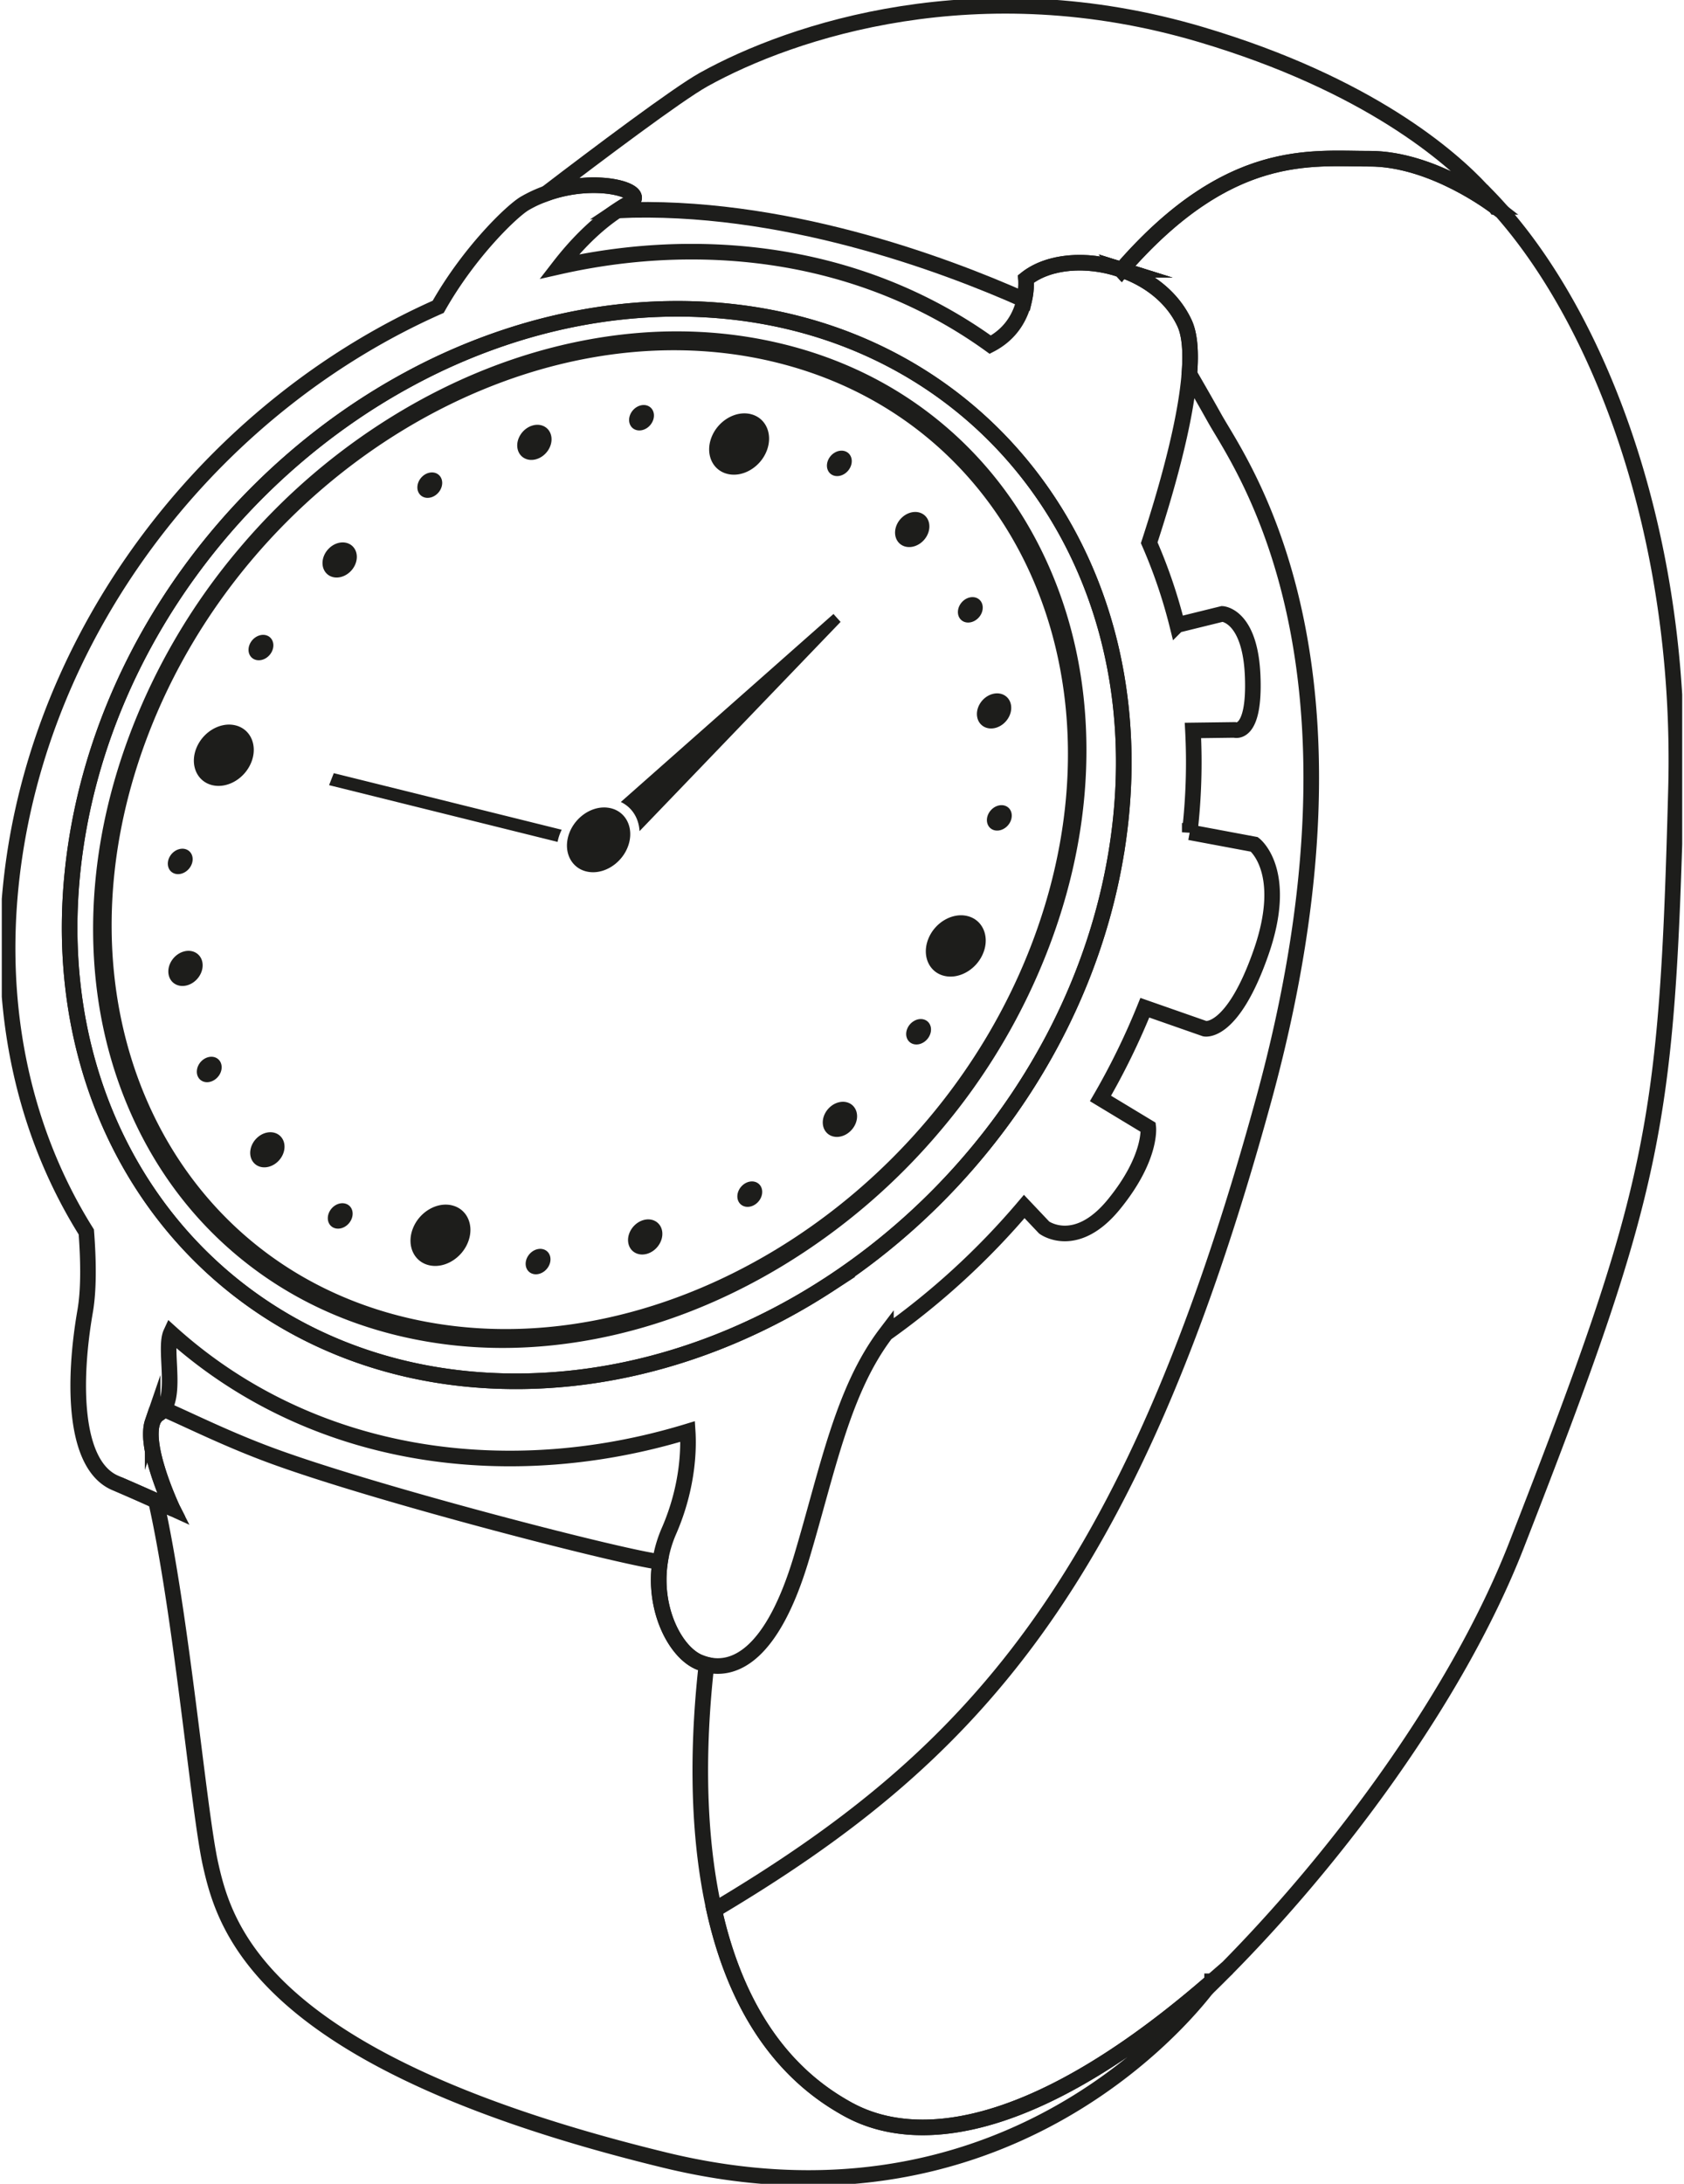 <svg xmlns="http://www.w3.org/2000/svg" fill="none" viewBox="0 0 108 140">
  <g clip-path="url(#a)">
    <path d="M107.486 50.602c-.579 21.621-1.247 25.435-10.228 48.454-3.895 9.983-12.074 20.865-19.885 28.443.241-.308.361-.483.361-.483-15.101 13.127-22.145 8.928-23.785 7.963-4.62-2.718-7.011-7.442-8.144-12.53 16.359-9.719 26.665-20.646 35.242-51.963 7.72-28.185-1.464-40.672-3.13-43.643a186.385 186.385 0 0 0-1.639-2.871c.11-1.363.036-2.51-.313-3.26-.786-1.684-2.33-2.83-4.035-3.415 6.873-7.928 12.19-7.111 15.888-7.122 4.07-.013 8.015 3.02 8.104 3.087-.017-.024-.293-.42-.891-1.066 7.015 6.893 12.915 21.259 12.455 38.406Z" stroke="#1D1D1B" stroke-miterlimit="10" />
    <path d="m71.93 17.297-.012.015a.473.473 0 0 1-.022-.026l.035.011Z" stroke="#1D1D1B" stroke-miterlimit="10" />
    <path d="M95.921 13.263c-.088-.069-4.033-3.1-8.103-3.088-3.698.01-9.016-.806-15.888 7.122l-.034-.01c-2.196-.745-4.652-.561-6.095.593 0 0 .06.58-.109 1.342-5.22-2.323-15.628-6.198-26.088-5.735.253-.169.514-.327.78-.473 1.295-.708-2.025-1.804-5.35-.613 3.298-2.519 8.405-6.358 10.085-7.294 5.695-3.17 17.65-7.12 31.891-2.895 10.79 3.2 16.086 7.895 18.02 9.983.597.646.873 1.043.89 1.068h.001Z" stroke="#1D1D1B" stroke-miterlimit="10" />
    <path d="m71.93 17.297-.012.015a.473.473 0 0 1-.022-.026l.035.011Zm5.805 109.719s-.12.175-.361.483c-2.143 2.745-13.812 16.078-34.758 10.975-25.646-6.247-28.159-14.684-29.113-18.948-.765-3.425-1.862-16.048-3.503-23.313a3.76 3.76 0 0 1 .094.043l.03.014.07.032.06.027c.003 0 .005.003.007.004l.116.053.155.071.09.043.035.016.032.015c.084.04.153.072.207.1.009.002.016.007.025.01l.079.038.034.017.022.01-.005-.01c0-.004-.003-.008-.006-.014l-.014-.03-.016-.037-.066-.147-.04-.09-.03-.072-.03-.07-.033-.074a5.621 5.621 0 0 1-.044-.106l-.008-.019a23.919 23.919 0 0 1-.248-.619l-.031-.083a22.922 22.922 0 0 1-.158-.431l-.055-.16-.044-.127a12.79 12.79 0 0 1-.137-.434 5.622 5.622 0 0 1-.052-.172l-.05-.173a13.738 13.738 0 0 1-.085-.325c-.021-.088-.043-.174-.062-.26l-.024-.118-.037-.18c0-.004 0-.008-.002-.013a5.937 5.937 0 0 1-.032-.182v-.01a4.013 4.013 0 0 1-.028-.187 3.781 3.781 0 0 1-.02-.185c-.007-.055-.011-.11-.016-.164l-.005-.11a3.886 3.886 0 0 1 .016-.53 2.816 2.816 0 0 1 .024-.162 1.861 1.861 0 0 1 .063-.238c.002-.01.007-.02.01-.029a.99.99 0 0 1 .399-.518c.122-.077.225-.176.309-.293 1.624.704 3.956 1.876 6.738 2.913 6.66 2.486 22.838 6.647 25.094 6.883-.457 3.05.989 5.787 2.5 6.424.154.064.313.119.477.16-.483 4.284-.73 10.224.498 15.735 1.134 5.088 3.524 9.812 8.145 12.53 1.64.965 8.683 5.164 23.785-7.963h-.001Z" stroke="#1D1D1B" stroke-miterlimit="10" />
    <path d="m71.93 17.297-.012.015a.473.473 0 0 1-.022-.026l.035.011Z" stroke="#1D1D1B" stroke-miterlimit="10" />
    <path d="m80.445 54.132-4.143-.775a39 39 0 0 0 .205-6.529l2.662-.035s1.326.459 1.169-3.448c-.156-3.906-1.952-3.988-1.952-3.988l-2.886.711a33.18 33.18 0 0 0-1.797-5.273c1.05-3.207 2.32-7.612 2.575-10.823.11-1.363.036-2.51-.313-3.26-.786-1.684-2.33-2.83-4.035-3.415l-.012.015a.437.437 0 0 1-.022-.026c-2.196-.744-4.651-.56-6.095.594 0 0 .06.58-.109 1.342-.207.932-.759 2.135-2.184 2.874-5.235-3.776-11.783-5.962-19.157-5.962-2.867 0-5.71.33-8.49.957 1.018-1.316 2.27-2.63 3.742-3.605.255-.168.515-.326.781-.472 1.296-.708-2.024-1.804-5.35-.613a8.295 8.295 0 0 0-1.37.633c-.82.475-3.574 3.117-5.56 6.634C14.274 25.792 3.29 39.228.942 54.816c-1.376 9.142.439 17.543 4.593 24.162.143 1.874.165 3.707-.075 5.085-.772 4.44-.772 9.846 1.93 11.004a142.614 142.614 0 0 1 2.703 1.189l.03.014.07.032.06.027c.003 0 .005.003.008.004l.116.053.154.071.091.043.034.016.032.015c.084.04.154.072.208.1.008.002.016.007.024.01l.08.038.034.017c.012.007.02.01.022.01l-.005-.01c0-.004-.004-.008-.007-.014-.003-.007-.007-.018-.014-.03a.827.827 0 0 0-.016-.037l-.066-.147a1.59 1.59 0 0 0-.04-.09l-.03-.072-.03-.07a5.082 5.082 0 0 1-.077-.18l-.007-.019a23.945 23.945 0 0 1-.248-.619c-.01-.027-.02-.055-.032-.083a24.11 24.11 0 0 1-.157-.431l-.056-.16-.044-.127-.03-.095a12.43 12.43 0 0 1-.107-.34l-.051-.171a10.403 10.403 0 0 1-.136-.498c-.02-.088-.042-.174-.061-.26a5.68 5.68 0 0 1-.025-.118c-.013-.06-.026-.12-.036-.18l-.002-.013a5.96 5.96 0 0 1-.032-.182v-.01a3.962 3.962 0 0 1-.028-.187 3.753 3.753 0 0 1-.021-.185c-.007-.055-.011-.11-.015-.164l-.006-.11a3.89 3.89 0 0 1 .016-.53 1.1 1.1 0 0 1 .015-.106 1.858 1.858 0 0 1 .072-.294l.01-.029a.99.99 0 0 1 .4-.518c.122-.077.224-.176.308-.293.806-1.122.023-3.926.464-4.883 5.589 5.047 13.096 8.05 21.739 8.05 3.88 0 7.712-.606 11.402-1.73.065 1.002.058 3.494-1.203 6.384a7.896 7.896 0 0 0-.57 1.975c-.456 3.05.99 5.787 2.501 6.424.154.064.313.119.477.16 1.803.456 4.227-.629 6.084-6.82 1.678-5.596 2.628-10.728 5.426-14.41a48.083 48.083 0 0 0 8.87-8.138l1.278 1.35s2.026 1.504 4.469-1.485c2.443-2.99 2.207-4.941 2.207-4.941l-3.064-1.851a45.782 45.782 0 0 0 2.844-5.816l3.849 1.346s1.755.382 3.594-4.862-.42-6.955-.42-6.955Zm-8.778.041c-1.756 11.657-8.943 21.958-18.5 28.175h-.002a39.835 39.835 0 0 1-6.245 3.325h-.001c-4.38 1.85-9.065 2.878-13.828 2.878-18.447 0-31.081-15.392-28.222-34.378 1.928-12.8 10.405-23.964 21.376-29.881a38.452 38.452 0 0 1 6.965-2.929h.001c3.31-1.018 6.751-1.567 10.234-1.567 5.053 0 9.67 1.155 13.652 3.223 5.885 3.055 10.383 8.104 12.85 14.364 1.959 4.965 2.638 10.692 1.72 16.79Z" stroke="#1D1D1B" stroke-miterlimit="10" />
    <path d="M71.668 54.173c-1.756 11.657-8.943 21.957-18.5 28.175h-.002a39.835 39.835 0 0 1-6.246 3.325c-4.38 1.85-9.065 2.878-13.829 2.878-18.446 0-31.08-15.392-28.221-34.378 1.927-12.8 10.404-23.964 21.376-29.881a38.44 38.44 0 0 1 6.965-2.929c3.311-1.018 6.752-1.567 10.235-1.567 5.052 0 9.67 1.155 13.652 3.223 5.885 3.055 10.383 8.104 12.85 14.364 1.958 4.965 2.638 10.692 1.72 16.79Z" stroke="#1D1D1B" stroke-miterlimit="10" />
    <path fill-rule="evenodd" clip-rule="evenodd" d="M54.564 29.263c.17.377-.02.882-.425 1.127-.405.245-.873.138-1.043-.24-.17-.377.02-.882.426-1.127.405-.245.873-.138 1.042.24Zm-32.01 48.244c.17.378-.02.882-.425 1.128-.405.245-.874.137-1.043-.24-.17-.378.02-.882.425-1.128.405-.244.873-.136 1.043.24ZM63.02 39.054c-.055.45-.453.833-.89.855-.435.024-.745-.323-.69-.772.055-.45.453-.833.889-.855.437-.024.745.322.69.772ZM14.21 68.52c-.056.45-.454.832-.89.856-.437.023-.745-.323-.69-.773.053-.448.452-.832.888-.856.436-.023.746.323.691.772Zm50.515-15.717c-.265.4-.765.56-1.116.355-.35-.205-.42-.695-.154-1.096.268-.401.766-.56 1.118-.355.35.204.418.695.152 1.096Zm-52.532 2.792c-.265.4-.765.56-1.115.355-.35-.205-.419-.695-.153-1.096.265-.401.765-.56 1.116-.355.35.204.419.696.152 1.096Zm47.029 11.233c-.405.245-.873.137-1.043-.24-.171-.379.02-.883.426-1.127.405-.246.873-.138 1.042.24.17.377-.02.882-.425 1.127Zm-42.178-24.63c-.405.244-.87.136-1.043-.24-.169-.378.02-.882.426-1.127.406-.245.873-.138 1.043.24.171.377-.02.882-.426 1.127Zm30.942 35.17c.436-.023.836-.407.89-.856.055-.45-.253-.795-.691-.772-.436.023-.834.407-.89.856-.055.45.254.795.691.772ZM27.465 31.916c-.438.022-.746-.323-.691-.772.054-.45.453-.833.889-.856.436-.024.745.322.69.772-.055.45-.452.832-.888.855v.001Zm6.561 49.687c-.35-.205-.418-.696-.152-1.097.265-.4.764-.56 1.116-.355.35.205.418.696.152 1.097-.265.4-.764.56-1.116.355Zm6.635-54.097c-.35-.204-.418-.695-.153-1.096.266-.401.766-.561 1.117-.355.35.205.418.695.152 1.096-.265.401-.765.56-1.116.355Zm18.712 5.604c.372.418.285 1.129-.195 1.59-.48.461-1.172.498-1.544.082-.372-.416-.285-1.129.195-1.59.481-.461 1.171-.497 1.544-.081ZM18.016 72.875c.373.417.286 1.128-.195 1.589-.48.462-1.172.498-1.543.082-.373-.416-.285-1.129.195-1.59.48-.461 1.172-.497 1.543-.081Zm46.827-27.646c.083.59-.338 1.225-.94 1.417-.602.192-1.157-.132-1.24-.724-.082-.592.339-1.226.941-1.417.601-.192 1.157.132 1.239.723ZM12.986 61.735c.083.592-.338 1.226-.94 1.418-.602.192-1.157-.133-1.24-.724-.083-.591.338-1.227.94-1.418.602-.192 1.157.133 1.24.723v.001ZM54.54 72.513c-.479.462-1.171.498-1.542.082-.373-.417-.286-1.128.195-1.59.48-.462 1.172-.498 1.543-.082.373.416.286 1.128-.195 1.589v.001ZM22.458 36.652c-.48.462-1.172.498-1.543.082-.373-.417-.286-1.128.195-1.589.48-.462 1.172-.498 1.543-.082.373.416.286 1.127-.195 1.59Zm19.071 43.717c-.603.19-1.157-.132-1.24-.724-.083-.591.339-1.226.94-1.418.602-.192 1.157.132 1.24.724.082.591-.339 1.227-.94 1.418Zm-7.108-50.94c-.601.192-1.157-.132-1.239-.724-.083-.59.338-1.225.94-1.417.602-.192 1.156.132 1.24.724.083.592-.338 1.226-.94 1.417Zm13.707-2.885c.982.226 1.454 1.271 1.053 2.333-.4 1.06-1.522 1.738-2.504 1.51-.983-.225-1.455-1.27-1.054-2.332.401-1.06 1.523-1.738 2.506-1.512l-.001.001ZM28.974 77.27c.981.226 1.454 1.27 1.053 2.332-.401 1.061-1.523 1.738-2.505 1.511-.982-.226-1.454-1.27-1.053-2.332.401-1.063 1.522-1.739 2.505-1.512Zm34.101-16.218c-.4 1.06-1.522 1.738-2.503 1.512-.982-.226-1.454-1.271-1.053-2.333.4-1.06 1.522-1.738 2.504-1.51.981.225 1.453 1.27 1.052 2.332v-.001ZM16.132 48.827c-.4 1.061-1.521 1.738-2.503 1.512-.983-.226-1.454-1.271-1.053-2.332.4-1.061 1.522-1.738 2.504-1.511.982.226 1.453 1.27 1.052 2.332v-.001Zm37.32-9.468.457.51-12.895 13.415a2.901 2.901 0 0 0-.02-.214c-.108-.777-.557-1.362-1.179-1.656L53.454 39.36h-.002ZM35.759 53.972l-14.654-3.637.301-.769 14.617 3.627c-.123.25-.212.51-.263.779h-.001Zm3.163-2.199c1.082.1 1.72 1.108 1.427 2.25-.294 1.143-1.41 1.988-2.49 1.886-1.083-.101-1.721-1.109-1.427-2.251.294-1.142 1.408-1.987 2.49-1.886Z" fill="#1D1D1B" />
    <path d="M25.794 85.688c-3.98-.918-7.524-2.65-10.532-5.15-2.905-2.414-5.19-5.439-6.793-8.988C6.867 68 6.027 64.103 5.974 59.966c-.054-4.283.742-8.635 2.366-12.936a40.494 40.494 0 0 1 7-11.867 41.058 41.058 0 0 1 10.143-8.67c3.812-2.301 7.832-3.871 11.949-4.667 4.262-.823 8.441-.775 12.422.143 3.98.918 7.524 2.65 10.532 5.15 2.905 2.415 5.19 5.438 6.793 8.988 1.603 3.55 2.443 7.447 2.495 11.584.054 4.283-.742 8.635-2.366 12.936a40.493 40.493 0 0 1-7 11.867 41.058 41.058 0 0 1-10.142 8.67c-3.813 2.302-7.833 3.872-11.95 4.667-4.262.823-8.441.775-12.422-.143Zm23.616-62.54c-15.655-3.61-33.589 7.216-39.977 24.134-6.388 16.917 1.151 33.617 16.808 37.227 15.655 3.61 33.588-7.217 39.977-24.133 6.388-16.918-1.152-33.617-16.808-37.227Z" fill="#1D1D1B" />
  </g>
  <defs>
    <clipPath id="a">
      <path fill="#fff" transform="translate(.115)" d="M0 0h107.77v140H0z" />
    </clipPath>
  </defs>
</svg>